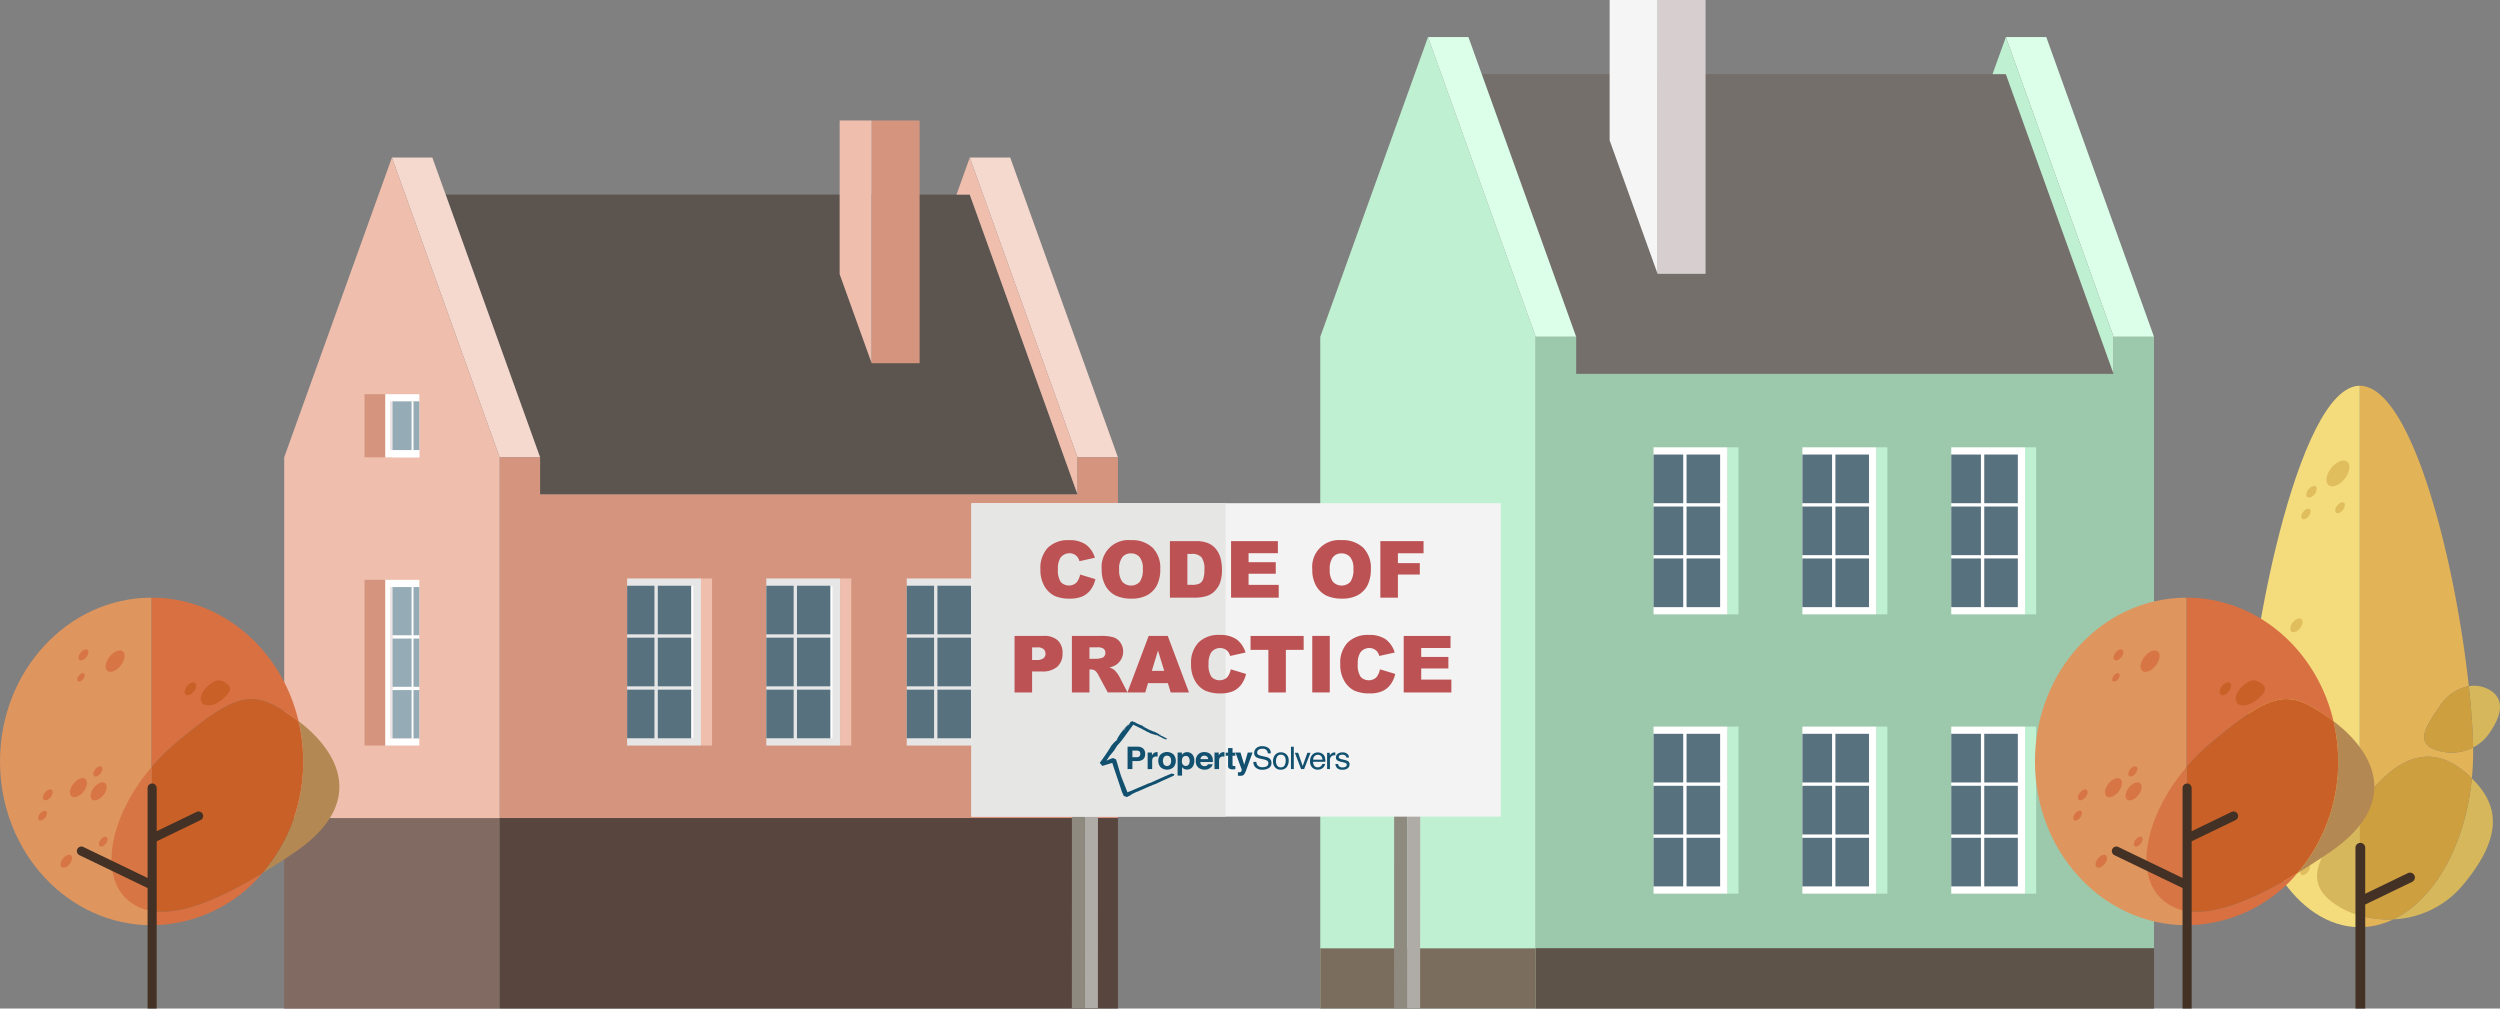 <svg id="Layer_2" data-name="Layer 2" xmlns="http://www.w3.org/2000/svg" width="550.87" height="222.236" viewBox="0 0 550.87 222.236">
  <rect x="0" y="0" width="550.87" height="222.236" fill="#808080" stroke="none"/>
  <defs>
    <style>
      .cls-1 {
        fill: #816a61;
      }

      .cls-1, .cls-10, .cls-11, .cls-12, .cls-13, .cls-14, .cls-15, .cls-16, .cls-17, .cls-18, .cls-19, .cls-2, .cls-20, .cls-21, .cls-22, .cls-23, .cls-25, .cls-26, .cls-27, .cls-28, .cls-29, .cls-3, .cls-4, .cls-5, .cls-6, .cls-7, .cls-8, .cls-9 {
        fill-rule: evenodd;
      }

      .cls-2 {
        fill: #5b544f;
      }

      .cls-3 {
        fill: #f5d8ce;
      }

      .cls-4 {
        fill: #efbead;
      }

      .cls-5 {
        fill: #d4947e;
      }

      .cls-6 {
        fill: #58453d;
      }

      .cls-7 {
        fill: #e6e6e6;
      }

      .cls-8 {
        fill: #fff;
      }

      .cls-9 {
        fill: #95acb6;
      }

      .cls-10 {
        fill: #58717f;
      }

      .cls-11 {
        fill: #c0f0d2;
      }

      .cls-12 {
        fill: #756f6b;
      }

      .cls-13 {
        fill: #dcffe9;
      }

      .cls-14 {
        fill: #9cc8ab;
      }

      .cls-15 {
        fill: #d7cfcf;
      }

      .cls-16 {
        fill: #f5f5f5;
      }

      .cls-17 {
        fill: #5d5348;
      }

      .cls-18 {
        fill: #7a6d5e;
      }

      .cls-19 {
        fill: #b48852;
      }

      .cls-20 {
        fill: #df955e;
      }

      .cls-21 {
        fill: #d97042;
      }

      .cls-22 {
        fill: #c86027;
      }

      .cls-23 {
        fill: #d77644;
      }

      .cls-24 {
        fill: #433126;
      }

      .cls-25 {
        fill: #e2b357;
      }

      .cls-26 {
        fill: #f4dc7c;
      }

      .cls-27 {
        fill: #d7b75b;
      }

      .cls-28 {
        fill: #e1be5d;
      }

      .cls-29 {
        fill: #ce9f3f;
      }

      .cls-30 {
        fill: #8f8a80;
      }

      .cls-31 {
        fill: #afaca8;
      }

      .cls-32 {
        fill: #f3f3f3;
      }

      .cls-33 {
        fill: #e6e6e5;
      }

      .cls-34 {
        fill: #11506f;
      }

      .cls-35 {
        fill: #bc5253;
      }
    </style>
  </defs>
  <title>code of practice</title>
  <g>
    <polygon class="cls-1" points="62.622 222.236 62.622 180.261 110.098 180.261 110.098 222.236 62.622 222.236 62.622 222.236"/>
    <polygon class="cls-2" points="119.005 108.936 237.428 108.936 213.69 42.887 98.204 42.887 119.005 100.767 119.005 108.936 119.005 108.936"/>
    <polygon class="cls-3" points="110.098 100.767 119.005 100.767 95.267 34.718 86.36 34.718 110.098 100.767 110.098 100.767"/>
    <polygon class="cls-3" points="237.428 100.767 246.336 100.767 222.598 34.718 213.69 34.718 237.428 100.767 237.428 100.767"/>
    <polygon class="cls-4" points="213.69 42.887 210.754 42.887 213.69 34.718 237.428 100.767 237.428 108.936 213.69 42.887 213.69 42.887"/>
    <polygon class="cls-5" points="110.098 180.261 110.098 100.767 119.005 100.767 119.005 108.936 237.428 108.936 237.428 100.767 246.336 100.767 246.336 180.261 110.098 180.261 110.098 180.261"/>
    <polygon class="cls-4" points="62.622 180.261 62.622 100.767 86.36 34.718 110.098 100.767 110.098 180.261 62.622 180.261 62.622 180.261"/>
    <polygon class="cls-6" points="110.098 222.236 110.098 180.261 246.336 180.261 246.336 222.236 110.098 222.236 110.098 222.236"/>
    <polygon class="cls-5" points="192.066 26.549 202.636 26.549 202.636 80.039 192.066 80.039 192.066 26.549 192.066 26.549"/>
    <polygon class="cls-4" points="185.015 26.549 192.066 26.549 192.066 80.039 185.015 60.421 185.015 26.549 185.015 26.549"/>
    <polygon class="cls-5" points="80.323 127.767 84.907 127.767 84.907 164.275 80.323 164.275 80.323 127.767 80.323 127.767"/>
    <polygon class="cls-7" points="86.003 129.354 86.493 129.354 86.493 162.688 86.003 162.688 86.003 129.354 86.003 129.354"/>
    <polygon class="cls-8" points="86.493 129.354 92.398 129.354 92.398 162.688 86.493 162.688 86.493 129.354 86.493 129.354"/>
    <polygon class="cls-8" points="92.398 127.767 92.398 129.354 86.003 129.354 86.003 162.688 92.398 162.688 92.398 164.275 84.907 164.275 84.907 127.767 92.398 127.767 92.398 127.767"/>
    <path class="cls-9" d="M92.398,129.354H91.11v10.626h1.288V129.354Zm-1.704,0H86.493v10.626h4.2V129.354Zm-4.2,11.353v10.628h4.2v-10.628Zm0,11.355v10.626h4.2V152.062Zm4.617,10.626h1.288V152.062H91.11v10.626Zm1.288-21.981H91.11v10.628h1.288v-10.628Z"/>
    <polygon class="cls-5" points="80.323 86.858 84.907 86.858 84.907 100.767 80.323 100.767 80.323 86.858 80.323 86.858"/>
    <polygon class="cls-7" points="86.003 88.445 86.493 88.445 86.493 99.18 86.003 99.18 86.003 88.445 86.003 88.445"/>
    <polygon class="cls-8" points="86.493 88.445 92.398 88.445 92.398 100.767 86.493 100.767 86.493 88.445 86.493 88.445"/>
    <polygon class="cls-8" points="92.398 86.858 92.398 88.445 86.003 88.445 86.003 99.18 92.398 99.18 92.398 100.767 84.907 100.767 84.907 86.858 92.398 86.858 92.398 86.858"/>
    <path class="cls-9" d="M92.398,88.445H91.11V99.171h1.288V88.445Zm-1.704,0H86.493V99.171h4.2V88.445Z"/>
    <polygon class="cls-4" points="156.907 127.465 154.455 127.465 154.455 164.275 156.907 164.275 156.907 127.465 156.907 127.465"/>
    <polygon class="cls-7" points="154.455 127.465 138.185 127.465 138.185 164.275 154.455 164.275 154.455 127.465 154.455 127.465"/>
    <path class="cls-10" d="M152.341,129.06h-7.4v10.717h7.4V129.06Zm-8.132,0h-6.023v10.717h6.023V129.06Zm-6.023,22.168h6.023V140.511h-6.023v10.717Zm0,11.451h6.023v-10.717h-6.023v10.717Zm6.755,0h7.4v-10.717h-7.4v10.717Zm7.4-11.451V140.511h-7.4v10.717Z"/>
    <polygon class="cls-8" points="152.341 129.06 152.754 129.06 152.754 162.68 152.341 162.68 152.341 129.06 152.341 129.06"/>
    <polygon class="cls-4" points="187.579 127.465 185.125 127.465 185.125 164.275 187.579 164.275 187.579 127.465 187.579 127.465"/>
    <polygon class="cls-7" points="185.125 127.465 168.855 127.465 168.855 164.275 185.125 164.275 185.125 127.465 185.125 127.465"/>
    <path class="cls-10" d="M183.011,129.06h-7.398v10.717H183.011V129.06Zm-8.132,0h-6.023v10.717H174.879V129.06Zm-6.023,22.168H174.879V140.511h-6.023v10.717Zm0,11.451H174.879v-10.717h-6.023v10.717Zm6.757,0H183.011v-10.717h-7.398v10.717Zm7.398-11.451V140.511h-7.398v10.717Z"/>
    <polygon class="cls-8" points="183.011 129.06 183.426 129.06 183.426 162.68 183.011 162.68 183.011 129.06 183.011 129.06"/>
    <polygon class="cls-4" points="218.522 127.465 216.07 127.465 216.07 164.275 218.522 164.275 218.522 127.465 218.522 127.465"/>
    <polygon class="cls-7" points="216.07 127.465 199.801 127.465 199.801 164.275 216.07 164.275 216.07 127.465 216.07 127.465"/>
    <path class="cls-10" d="M213.956,129.06h-7.4v10.717h7.4V129.06Zm-8.134,0h-6.022v10.717h6.022V129.06Zm-6.022,22.168h6.022V140.511h-6.022v10.717Zm0,11.451h6.022v-10.717h-6.022v10.717Zm6.755,0h7.4v-10.717h-7.4v10.717Zm7.4-11.451V140.511h-7.4v10.717Z"/>
  </g>
  <g>
    <polygon class="cls-11" points="290.92 222.236 290.92 74.218 314.658 8.171 338.394 74.218 338.394 222.236 290.92 222.236 290.92 222.236"/>
    <polygon class="cls-12" points="347.302 82.386 465.725 82.386 441.988 16.34 326.5 16.34 347.302 74.218 347.302 82.386 347.302 82.386"/>
    <polygon class="cls-13" points="338.394 74.218 347.302 74.218 323.564 8.171 314.658 8.171 338.394 74.218 338.394 74.218"/>
    <polygon class="cls-13" points="465.725 74.218 474.632 74.218 450.894 8.171 441.988 8.171 465.725 74.218 465.725 74.218"/>
    <polygon class="cls-11" points="441.988 16.34 439.05 16.34 441.988 8.171 465.725 74.218 465.725 82.386 441.988 16.34 441.988 16.34"/>
    <polygon class="cls-14" points="338.394 208.961 338.394 74.218 347.302 74.218 347.302 82.386 465.725 82.386 465.725 74.218 474.632 74.218 474.632 208.961 338.394 208.961 338.394 208.961"/>
    <polygon class="cls-15" points="365.25 0 375.82 0 375.82 60.339 365.25 60.339 365.25 0 365.25 0"/>
    <polygon class="cls-16" points="354.68 0 365.25 0 365.25 60.339 354.68 30.926 354.68 0 354.68 0"/>
    <polygon class="cls-11" points="415.875 98.563 413.421 98.563 413.421 135.374 415.875 135.374 415.875 98.563 415.875 98.563"/>
    <polygon class="cls-8" points="413.422 98.563 397.151 98.563 397.151 135.374 413.422 135.374 413.422 98.563 413.422 98.563"/>
    <path class="cls-10" d="M411.826,100.159h-7.4v10.718h7.4V100.159Zm-8.133,0h-6.542v10.718h6.542V100.159Zm-6.542,22.169h6.542V111.61h-6.542v10.717Zm0,11.453h6.542V123.061h-6.542v10.719Zm7.276,0h7.4V123.061h-7.4v10.719Zm7.4-11.453V111.61h-7.4v10.717Z"/>
    <polygon class="cls-11" points="383.076 98.563 380.623 98.563 380.623 135.374 383.076 135.374 383.076 98.563 383.076 98.563"/>
    <polygon class="cls-8" points="380.624 98.563 364.353 98.563 364.353 135.374 380.624 135.374 380.624 98.563 380.624 98.563"/>
    <path class="cls-10" d="M379.028,100.159h-7.4v10.718h7.4V100.159Zm-8.134,0h-6.542v10.718h6.542V100.159Zm-6.542,22.169h6.542V111.61h-6.542v10.717Zm0,11.453h6.542V123.061h-6.542v10.719Zm7.276,0h7.4V123.061h-7.4v10.719Zm7.4-11.453V111.61h-7.4v10.717Z"/>
    <polygon class="cls-11" points="448.673 98.563 446.219 98.563 446.219 135.374 448.673 135.374 448.673 98.563 448.673 98.563"/>
    <polygon class="cls-8" points="446.22 98.563 429.95 98.563 429.95 135.374 446.22 135.374 446.22 98.563 446.22 98.563"/>
    <path class="cls-10" d="M444.625,100.159h-7.4v10.718h7.4V100.159Zm-8.134,0h-6.542v10.718h6.542V100.159Zm-6.542,22.169h6.542V111.61h-6.542v10.717Zm0,11.453h6.542V123.061h-6.542v10.719Zm7.276,0h7.4V123.061h-7.4v10.719Zm7.4-11.453V111.61h-7.4v10.717Z"/>
    <polygon class="cls-11" points="415.875 160.102 413.421 160.102 413.421 196.913 415.875 196.913 415.875 160.102 415.875 160.102"/>
    <polygon class="cls-8" points="413.422 160.102 397.151 160.102 397.151 196.914 413.422 196.914 413.422 160.102 413.422 160.102"/>
    <path class="cls-10" d="M411.826,161.697h-7.4v10.717h7.4v-10.717Zm-8.133,0h-6.542v10.717h6.542v-10.717Zm-6.542,22.17h6.542V173.149h-6.542v10.719Zm0,11.451h6.542V184.601h-6.542v10.718Zm7.276,0h7.4V184.601h-7.4v10.718Zm7.4-11.451V173.149h-7.4v10.719Z"/>
    <polygon class="cls-11" points="383.076 160.102 380.623 160.102 380.623 196.913 383.076 196.913 383.076 160.102 383.076 160.102"/>
    <polygon class="cls-8" points="380.624 160.102 364.353 160.102 364.353 196.914 380.624 196.914 380.624 160.102 380.624 160.102"/>
    <path class="cls-10" d="M379.028,161.697h-7.4v10.717h7.4v-10.717Zm-8.134,0h-6.542v10.717h6.542v-10.717Zm-6.542,22.17h6.542V173.149h-6.542v10.719Zm0,11.451h6.542V184.601h-6.542v10.718Zm7.276,0h7.4V184.601h-7.4v10.718Zm7.4-11.451V173.149h-7.4v10.719Z"/>
    <polygon class="cls-11" points="448.673 160.102 446.219 160.102 446.219 196.913 448.673 196.913 448.673 160.102 448.673 160.102"/>
    <polygon class="cls-8" points="446.22 160.102 429.95 160.102 429.95 196.914 446.22 196.914 446.22 160.102 446.22 160.102"/>
    <path class="cls-10" d="M444.625,161.697h-7.4v10.717h7.4v-10.717Zm-8.134,0h-6.542v10.717h6.542v-10.717Zm-6.542,22.17h6.542V173.149h-6.542v10.719Zm0,11.451h6.542V184.601h-6.542v10.718Zm7.276,0h7.4V184.601h-7.4v10.718Zm7.4-11.451V173.149h-7.4v10.719Z"/>
    <polygon class="cls-17" points="338.394 208.961 474.632 208.961 474.632 222.236 338.394 222.236 338.394 208.961 338.394 208.961"/>
    <polygon class="cls-18" points="290.92 208.961 338.394 208.961 338.394 222.236 290.92 222.236 290.92 208.961 290.92 208.961"/>
  </g>
  <g>
    <path class="cls-19" d="M65.782,158.905c9.016,6.836,15.063,18.151-1.018,29.026-2.379,1.609-4.695,3.105-6.939,4.465a37.574,37.574,0,0,0,8.978-24.613,38.911,38.911,0,0,0-1.021-8.878Z"/>
    <path class="cls-20" d="M33.401,203.871C14.954,203.871,0,187.714,0,167.783s14.954-36.088,33.401-36.088v72.177Z"/>
    <path class="cls-21" d="M33.401,203.871A32.218,32.218,0,0,0,57.825,192.396c-9.827,5.961-18.254,9.338-24.425,8.33v3.145ZM65.782,158.905c-3.661-15.638-16.77-27.211-32.381-27.211v37.332a46.672,46.672,0,0,1,5.717-5.632c13.424-11.126,16.703-11.728,26.05-4.947.206.15.411.303.615.457Z"/>
    <path class="cls-22" d="M45.872,151.079c1.565-1.355,2.535-1.556,4.025-.485,1.491,1.07.732,2.117-.833,3.472-1.564,1.355-3.547,1.785-4.429.96-.881-.825-.327-2.592,1.238-3.947Z"/>
    <path class="cls-23" d="M13.77,189.311c.527-.745,1.331-1.138,1.795-.878.465.26.413,1.075-.113,1.82-.527.745-1.33,1.138-1.795.878-.464-.26-.413-1.075.113-1.82Z"/>
    <path class="cls-23" d="M20.561,173.715c.735-1.039,1.856-1.587,2.504-1.224.648.363.577,1.499-.158,2.539-.735,1.039-1.856,1.587-2.504,1.224-.648-.363-.577-1.499.158-2.539Z"/>
    <path class="cls-23" d="M20.901,169.602c.416-.589,1.051-.899,1.418-.694.366.205.327.849-.089,1.438-.417.589-1.052.899-1.418.694-.367-.206-.327-.85.089-1.438Z"/>
    <path class="cls-23" d="M16.052,172.861c.776-1.098,1.96-1.677,2.644-1.293.684.383.61,1.584-.166,2.681-.777,1.099-1.961,1.677-2.644,1.294-.684-.383-.61-1.584.166-2.682Z"/>
    <path class="cls-23" d="M9.823,174.747c.446-.629,1.124-.962,1.517-.742.392.22.349.908-.096,1.539-.445.63-1.125.962-1.517.742-.392-.219-.35-.908.096-1.539Z"/>
    <path class="cls-23" d="M8.737,179.356c.403-.57,1.018-.871,1.373-.672.354.199.316.823-.086,1.392-.403.57-1.018.871-1.373.671-.356-.198-.316-.822.086-1.392Z"/>
    <path class="cls-23" d="M22.108,185.091c.402-.57,1.017-.871,1.372-.671.355.198.317.822-.086,1.392-.403.57-1.018.871-1.373.672-.354-.199-.316-.823.087-1.392Z"/>
    <path class="cls-22" d="M39.118,163.395c13.424-11.126,16.703-11.728,26.05-4.947.207.15.411.303.615.457a38.911,38.911,0,0,1,1.021,8.878A37.574,37.574,0,0,1,57.825,192.396c-9.827,5.961-18.253,9.339-24.424,8.33V169.027a46.672,46.672,0,0,1,5.717-5.632Z"/>
    <path class="cls-22" d="M41.121,151.305c.527-.745,1.331-1.138,1.795-.878.465.26.413,1.075-.113,1.819-.527.745-1.33,1.138-1.795.878-.464-.26-.413-1.075.113-1.82Z"/>
    <path class="cls-23" d="M23.98,144.909c.87-1.23,2.195-1.878,2.962-1.45.766.43.683,1.775-.187,3.005-.869,1.229-2.195,1.878-2.961,1.449-.767-.429-.684-1.774.186-3.004Z"/>
    <path class="cls-23" d="M17.682,143.903c.449-.636,1.134-.97,1.529-.749.396.221.353.916-.096,1.551-.45.635-1.133.97-1.529.749s-.353-.916.096-1.55Z"/>
    <path class="cls-23" d="M17.293,148.952c.344-.486.867-.742,1.169-.573.303.17.27.701-.073,1.187s-.867.742-1.17.572c-.302-.169-.269-.701.074-1.186Z"/>
    <path class="cls-23" d="M33.401,200.726a10.301,10.301,0,0,1-5.609-2.741c-5.963-5.704-3.371-18.436,5.609-28.959v31.7Z"/>
    <path class="cls-24" d="M34.528,185.374l9.669-4.667a1.001,1.001,0,0,0-.871-1.803l-8.799,4.247v-9.474a1.004,1.004,0,1,0-2.007,0v19.783l-14.137-6.823a1.001,1.001,0,1,0-.87,1.803l15.007,7.243v26.553h2.007V185.374Z"/>
  </g>
  <g>
    <path class="cls-25" d="M519.963,204.299a17.037,17.037,0,0,0,7.406-1.723,23.08,23.08,0,0,1-7.406-.846v2.569Zm24.709-32.793q.277-2.838.281-5.799,0-.489-.008-1.009a10.352,10.352,0,0,1-9.161.151c-2.991-1.676-1.559-4.459,1.835-9.259a9.812,9.812,0,0,1,6.377-4.402c-2.986-27.808-12.615-66.187-24.032-66.187v92.32l2.134-2.582c9.229-11.188,16.609-8.976,22.354-3.448l.221.215Z"/>
    <path class="cls-26" d="M519.963,204.299c-13.8,0-24.989-17.278-24.989-38.592,0-21.313,11.188-80.706,24.989-80.706V204.299Z"/>
    <path class="cls-27" d="M519.963,201.73a17.119,17.119,0,0,1-7.108-3.824c-5.288-5.089-.831-10.959,7.108-20.584v24.409Z"/>
    <path class="cls-28" d="M511.419,158.896c.583-.824,1.471-1.259,1.985-.972.513.288.457,1.189-.126,2.014-.583.824-1.471,1.259-1.985.97-.513-.287-.457-1.188.126-2.013Z"/>
    <path class="cls-28" d="M505.112,137.29c.563-.797,1.422-1.218,1.919-.94.497.278.443,1.149-.12,1.947-.564.797-1.423,1.218-1.92.939-.496-.278-.442-1.15.121-1.946Z"/>
    <path class="cls-28" d="M512.683,168.885c.897-1.271,2.268-1.941,3.059-1.497.792.444.704,1.833-.193,3.102-.899,1.271-2.268,1.941-3.059,1.497-.792-.444-.705-1.833.193-3.102Z"/>
    <path class="cls-28" d="M511.116,174.529c.445-.63,1.124-.963,1.516-.743.392.221.35.909-.096,1.538-.445.63-1.124.963-1.516.742-.392-.22-.35-.907.096-1.537Z"/>
    <path class="cls-28" d="M504.643,173.446c.83-1.173,2.096-1.794,2.827-1.383.732.41.653,1.693-.178,2.867-.83,1.175-2.096,1.794-2.827,1.384-.732-.411-.653-1.695.178-2.868Z"/>
    <path class="cls-28" d="M504.017,169.159c.476-.673,1.202-1.029,1.622-.794.42.235.374.973-.102,1.646-.476.673-1.202,1.028-1.622.793-.42-.234-.374-.971.103-1.645Z"/>
    <path class="cls-28" d="M498.888,178.379c.431-.609,1.089-.931,1.468-.719.38.213.338.88-.093,1.489-.431.61-1.089.931-1.468.718-.38-.212-.338-.879.093-1.488Z"/>
    <path class="cls-28" d="M513.479,103.377c1.051-1.486,2.653-2.27,3.578-1.751.926.519.825,2.143-.225,3.629-1.051,1.485-2.653,2.27-3.578,1.751-.926-.519-.825-2.144.225-3.629Z"/>
    <path class="cls-28" d="M508.583,107.937c.477-.673,1.203-1.029,1.623-.794.42.235.373.973-.103,1.646-.476.673-1.202,1.028-1.622.794-.419-.235-.374-.973.102-1.646Z"/>
    <path class="cls-28" d="M507.423,112.865c.431-.609,1.088-.931,1.467-.718.381.213.339.879-.092,1.488-.432.609-1.089.932-1.468.719-.38-.213-.338-.88.093-1.489Z"/>
    <path class="cls-28" d="M507.216,191.229c.445-.63,1.124-.962,1.516-.742.393.22.35.907-.095,1.538-.445.629-1.124.962-1.517.742-.392-.22-.349-.909.096-1.538Z"/>
    <path class="cls-28" d="M514.915,111.479c.445-.629,1.124-.962,1.516-.742.393.22.35.909-.095,1.538-.445.629-1.124.962-1.517.742-.392-.22-.349-.908.096-1.538Z"/>
    <path class="cls-27" d="M544.672,171.506c5.573,5.489,7.343,12.21-1.766,23.254a21.108,21.108,0,0,1-15.537,7.815c9.027-4.32,15.865-16.328,17.303-31.069Z"/>
    <path class="cls-27" d="M543.995,151.188a6.99,6.99,0,0,1,4.503.785c2.991,1.676,3.344,4.884-.05,9.684a9.619,9.619,0,0,1-3.504,3.041c-.054-3.569-.382-8.218-.949-13.51Z"/>
    <path class="cls-29" d="M537.619,155.589a9.812,9.812,0,0,1,6.377-4.402c.567,5.292.895,9.941.949,13.51a10.352,10.352,0,0,1-9.161.151c-2.991-1.676-1.559-4.459,1.835-9.259Z"/>
    <path class="cls-29" d="M522.097,174.739c9.229-11.188,16.609-8.976,22.354-3.448l.221.215c-1.438,14.741-8.277,26.749-17.303,31.069a23.08,23.08,0,0,1-7.406-.846V177.321l2.134-2.582Z"/>
    <path class="cls-24" d="M521.169,199.308l10.34-4.991a1.07,1.07,0,0,0-.931-1.928l-9.409,4.541V186.8a1.073,1.073,0,1,0-2.146,0v35.436h2.146V199.308Z"/>
  </g>
  <g>
    <polygon class="cls-30" points="236.201 155.056 236.2 157.802 236.18 222.139 239.046 222.14 239.067 155.057 236.201 155.056"/>
    <polygon class="cls-31" points="239.071 155.057 239.071 157.803 239.05 222.14 241.92 222.141 241.942 155.058 239.071 155.057"/>
    <polygon class="cls-30" points="307.201 155.065 307.2 157.811 307.18 222.149 310.046 222.149 310.067 155.066 307.201 155.065"/>
    <polygon class="cls-31" points="310.071 155.066 310.071 157.812 310.05 222.149 312.92 222.15 312.942 155.067 310.071 155.066"/>
    <rect class="cls-32" x="214.049" y="110.877" width="116.645" height="69.067"/>
    <rect class="cls-33" x="214.049" y="110.867" width="56.011" height="69.067"/>
    <path class="cls-34" d="M245.224,167.006l.004.002-.001-.001-.003-.001m.013.006.006.003-.001-0-.013-.006-.001-0.0.009.004m4.174-7.475-.001 0-.012.003-.003.001.019-.004-.003 0m7.581,3.375.02.007.021.007.02.008.02.007.013.007.012.007.011.008.01.008-.018-.005-.023-.01-.024-.012-.023-.011.007.004.004.003.001.002-.001.001a.122.122,0,0,1-.033-.003c-.018-.003-.042-.008-.07-.014-.028-.006-.06-.014-.094-.022l-.106-.026c-.016-.011-.037-.023-.06-.036l-.068-.037c-.021-.012-.04-.023-.053-.032-.013-.009-.019-.016-.016-.019l-.006-.001-.006-.001-.005-.001-.004-.001-.05-.032.03.008.037.012.042.015.044.017-.011-.002-.011-.002-.011-.002-.01-.002a.332.332,0,0,0,.05.03c.021.011.046.023.072.035s.053.024.079.035l.07.03-.001-.011-.008-.01-.008-.009-.001-.006.022.005.024.007.026.008.027.009.01.004.01.004.01.004.01.004Zm-.02-.089-.003.003-.006.001-.009 0-.011-.001-.014-.001-.003-.008-0-.006.002-.005.005-.003.003-.001.003-0.0.003-0.0.003 0.0.017.009.009.007.003.005m-7.078-3.398-.001.002-.005.006-.009.011-.009.002-.015.004-.016.003-.01.002.015-.02.012-.003.012-.003.012-.003.013-.003m-.034.024.006-.001.013-.003-0.0.001-.015.003-.003.001m-.422.098-.016.003-.006.002-.007.002-.018.004-.001-0-.001-.001-.001-0-.001-0-.015-.006-.003-.002-.001-.001h0l.002-0.0.03-.007.005-.001.007-.002.004-.001Zm-.061-.029-.003.001-.001 0.0.001-0.0.004-.001m-.007.002-0.0 0h0l0-0m-6.23,9.032-.012.012-.001 0.0.004.004.002.003.001.002 0.0.001-.001-.001-.002-.003-.004-.004-.005-.006.001-.002.005-.005.005-.008.002.002.001.002.001.002.002.002m-.51-.597-.001 0-0-0-0-0-0-0-0-.001h.001l0.0 0.0 0.0 0.0 0.0 0.0 0.0 0m2.311-.317.001 0.0.002.001.003.001.005.002 0.0 0-.005-.002-.003-.001-.002-.001-.001-0m.662.302h0l.062.029.044.02.023.011-.029-.013-.044-.02-.056-.026m.131.06.012.006-.01-.005-.001-.001m2.791,6.945.047.018.031.012.018.007.007.002-.005-.002-.012-.005-.016-.006-.019-.007-.019-.007-.017-.006-.012-.004-.004-.002m8.67-12.173a.02.02,0,0,0,.006-.025.101.101,0,0,0-.036-.036.689.689,0,0,0-.092-.052l.031.025.018.017.007.011-.003.005a.094.094,0,0,1-.042-.008c-.021-.007-.048-.017-.078-.029-.03-.012-.064-.026-.1-.041l-.106-.045a.116.116,0,0,0-.022-.025.548.548,0,0,0-.046-.037c-.019-.014-.042-.03-.069-.046-.027-.017-.057-.035-.091-.054l-.039-.015-.026-.009-.016-.003-.009 0-.002.001-.002.001-.001.001-.001.002-.001.002-.001.002-.002.001-.002.001-.001 0h-.001l-.001 0h-.001c-.016-.01-.036-.022-.057-.035-.02-.012-.042-.025-.06-.037a.307.307,0,0,1-.043-.033c-.009-.009-.012-.017-.006-.021a.243.243,0,0,1-.069-.021.45.45,0,0,1-.059-.034c-.019-.013-.039-.026-.061-.04a.463.463,0,0,0-.077-.036l-.021-.006-.014-.004-.009-.002-.005 0-.001.001 0.0.001.001.002.001.002.001.002.001.002-0.0.001-.001.001-.003 0-.006-0-.008-.001-.011-.003-.123-.059c-.044-.021-.088-.043-.132-.064l-.127-.062c-.04-.02-.076-.038-.107-.053-.009-.009-.021-.022-.035-.035-.014-.014-.028-.028-.04-.042a.12.12,0,0,1-.025-.037.015.015,0,0,1,.012-.022l.006-.001.008-.001.01 0.0.011.001c.023.011.041.021.054.028a.148.148,0,0,1,.026.018c.005.005.006.008.006.01l-.008.005-.003.001-.004.001-.004.001-.004 0-.004 0-.004.001-.004.001-.003.001-.005.004c0.0.002.003.005.009.009a.242.242,0,0,0,.03.016c.014.007.033.015.057.025l-.01-.012-.005-.009-.001-.006.003-.003a.042.042,0,0,1,.019.002.335.335,0,0,1,.032.011l.041.017.046.019.047.019c.015.006.03.011.044.016a.289.289,0,0,0,.036.01.062.062,0,0,0,.025 0h0l0-0h0a.528.528,0,0,0-.067-.046c-.027-.016-.057-.032-.089-.048s-.067-.032-.102-.047c-.035-.015-.07-.03-.104-.044l.024.019c-.03-.012-.067-.027-.108-.043-.041-.017-.086-.036-.131-.057-.045-.021-.09-.042-.131-.064a.934.934,0,0,1-.108-.066h.001l.002-0.0.001-0.0.001-0.0.005-.002.003-.003.002-.003.001-.003.001-.003.001-.003.002-.002.003-.002.006-0.0.01.002.015.005.021.008-.162-.078-.008-.001-.007-.001-.006-0-.004 0-.002.002.003.004.009.006.015.009a.542.542,0,0,1-.06-.02c-.02-.008-.039-.016-.056-.025-.018-.009-.035-.019-.051-.029-.016-.01-.032-.02-.045-.029a.717.717,0,0,0-.144-.061c-.085-.031-.196-.07-.307-.109-.112-.039-.222-.077-.305-.106a1.03,1.03,0,0,1-.131-.049h0l-.04-.019-.033-.018-.029-.017-.026-.016c.071.029.162.065.259.102.097.038.199.077.293.112.093.035.178.067.239.09.061.023.1.037.101.036l-.001-0-.003-.001-.005-.002-.007-.003a2.186,2.186,0,0,0-.258-.112c-.137-.054-.312-.12-.486-.187-.176-.067-.351-.135-.487-.191a1.263,1.263,0,0,1-.249-.118l-.059-.025c-.02-.008-.039-.016-.057-.023-.017-.006-.033-.012-.046-.015a.067.067,0,0,0-.027-.003l-.003.001-.001.002v.003l.001.003c-.016-.008-.028-.015-.037-.021l-.017-.013-.003-.008.007-.004.003-.001.003-.001.004-0.0.004-0.0.004-.001.003-0.0.003-.001.003-.001.008-.003.001-.007-.008-.01-.021-.016-.001.001-0.0.002-.001.002-.002.001h-.003l-.005-.001-.008-.003-.011-.005-.099-.075a2.066,2.066,0,0,1-.207-.08c-.073-.032-.15-.068-.226-.104-.077-.036-.155-.072-.231-.104a1.933,1.933,0,0,0-.22-.08c.021.003.044.006.068.009.024.003.05.006.079.01s.061.01.096.019.075.019.119.034l.025.024a.329.329,0,0,1,.032.009l.049.016c.017.006.035.011.05.014a.086.086,0,0,0,.033.003l.002-.001.001-.001.001-.001.001-.001c-.038-.022-.076-.042-.113-.06-.037-.019-.074-.036-.112-.052-.038-.016-.076-.032-.117-.047s-.082-.029-.126-.044l-.023-.015-.023-.015-.022-.015-.019-.013 0.0.009-.022-.017-.013-.011-.004-.006.002-.003.003-0h.003l.004 0.0.005 0.0.013 0a.398.398,0,0,0-.139-.087c-.069-.032-.157-.065-.252-.101-.095-.036-.196-.074-.292-.113a2.156,2.156,0,0,1-.259-.124.429.429,0,0,0-.043-.014.027.027,0,0,0-.013-.001.046.046,0,0,1-.017-.002c-.01-.002-.027-.007-.056-.017-.076-.042-.145-.081-.213-.118-.067-.037-.132-.073-.198-.108-.066-.036-.132-.071-.202-.109-.07-.037-.145-.076-.226-.118l-.031-.006-.025-.004-.019-.001a.056.056,0,0,0-.013.001c-.005.001-.007.003-.007.007a.034.034,0,0,0,.01.015.33.33,0,0,0,.027.024c.012.01.027.021.045.034l-.249-.124.016.002.013.001.01-0.0.008-.001.009-.004.001-.007-.004-.009-.01-.011-.01-.01-.013-.01-.016-.011-.017-.012-.038-.025-.02-.014-.002-.001-.001-.001-.001 0-0-.001.028-.006-.013.003-.109.024-.117.026-.071.016-.001.001-.004.004-.008.008-.037.036-.035.032a.346.346,0,0,1-.029.024.065.065,0,0,1-.022.011.01.01,0,0,1-.01-.001l-.004-.011a.075.075,0,0,1,.003-.022.3.3,0,0,1,.01-.034.483.483,0,0,0-.051.05c-.019.021-.039.044-.059.071-.021.026-.042.055-.062.086s-.041.062-.06.093a.09.09,0,0,1,.004.023.106.106,0,0,1-.006.037.289.289,0,0,1-.027.06.901.901,0,0,1-.061.092c-.044.048-.073.081-.096.106l-.053.059-.048.052-.082.087-.003.001-.003.001-.003.001-.002.001c-.009.002-.013-0-.016-.005a.037.037,0,0,1-.002-.018.143.143,0,0,0,.001-.021c-.001-.006-.003-.011-.008-.012a1.049,1.049,0,0,1-.108.156.635.635,0,0,1-.087.082,1.152,1.152,0,0,0-.09.076,1.002,1.002,0,0,0-.116.138c-.027.041-.062.091-.099.145-.037.053-.075.109-.109.161-.034.052-.063.1-.082.137-.019.037-.027.064-.019.073-.024.031-.044.058-.063.08s-.034.04-.048.054a.286.286,0,0,1-.035.031.073.073,0,0,1-.025.013.024.024,0,0,1-.013 0l-.009-.006-.007-.01-.005-.013-.134.172q.157-.214.319-.43.162-.215.327-.43.164-.215.331-.429.165-.213.331-.425c-.263.289-.538.594-.809.909-.273.317-.542.643-.794.971a11.942,11.942,0,0,0-.687.988,5.831,5.831,0,0,0-.484.953l-.005 0-.006.001-.006.001-.006.002a.998.998,0,0,0-.308.226c-.129.121-.276.276-.414.432-.138.156-.268.311-.361.431a.893.893,0,0,0-.147.217q-.065.11-.131.22-.066.11-.135.22t-.137.22q-.07.111-.14.221-.112.175-.228.351-.116.176-.236.354-.12.177-.243.356-.123.179-.25.359l-.521.728-.242.33.016.019.021.024.026.03.031.036.002-.001.004-0.0.009-.002.004-.001 0.0 0.0 0.0 0.0 0.0.001 0.0 0-.016.005-.002.002-.03-.035-.026-.031-.023-.026-.018-.021-.028.038-.137.186-.018.023.025.029.016.019.009.011.003.003-.005-.005-.012-.014-.017-.02-.02-.023-.02-.023-.017-.02-.012-.014-.005-.005.027.032.099.115c.047.055.111.129.195.226.083.097.186.216.313.364l.002-.001.003-.001.007-.002.015-.005.057-.018.116-.036.026-.008.026-.008.026-.008.026-.008.007.009.006.006.003.004.001.001-.001-.001-.003-.004-.005-.006-.008-.009q.217-.069.435-.137.217-.068.434-.135.216-.066.432-.132.215-.066.431-.131l.148-.045.207.638c.102.314.251.759.422,1.267.17.506.362,1.073.552,1.638.189.561.376,1.118.54,1.611.162.489.302.915.396,1.216l.167.521c-.022-.073-.038-.128-.052-.173l-.036-.119c-.011-.036-.022-.073-.036-.119l-.052-.174.056.131.056.129.055.127.054.126.107.248.053.122.026.061.006.015.004.008.001.004-.005-.002-.003-.001-.002-.001-.001-0.0.037.014.097.035.137.05c.05.018.104.038.157.057l.156.056.136.049.096.035.036.013-.008-.003-.027-.01-.047-.017-.069-.025.002-.001.002-.001.033-.016q.131-.064.259-.127t.254-.124q.126-.061.249-.121t.246-.118c-.031.007-.056.012-.08.016-.024.005-.048.009-.077.015-.029.006-.063.014-.108.026-.045.012-.101.028-.173.051l.344-.132a2.992,2.992,0,0,1,.28-.161c.111-.058.235-.118.36-.178.124-.059.25-.118.364-.172.113-.054.216-.103.294-.144-.014.016-.009.021.01.018a.566.566,0,0,0,.095-.027c.042-.015.093-.034.148-.056.054-.021.112-.045.168-.067l-.095.017.13-.054c.044-.018.087-.036.132-.055l.132-.056q.066-.029.133-.057.116-.05.233-.101.116-.051.232-.102c.077-.034.154-.068.231-.102q.115-.051.228-.1c.078-.035.156-.069.233-.103q.115-.051.227-.1.111-.049.219-.096c.072-.031.142-.061.21-.091l.037-.016.037-.016.037-.016.036-.015.002-.001.002-.001.002-.001.002-.001c.023-.01.046-.019.066-.026s.04-.014.058-.019c.018-.006.034-.01.049-.013l.04-.008.658-.31c-.009.015.017.011.057 0.0.04-.011.096-.03.146-.048.051-.018.097-.035.12-.041.023-.006.022-.002-.022.023.115-.061.231-.118.347-.173.116-.054.232-.107.346-.159.114-.052.228-.104.338-.157.111-.053.219-.108.324-.167q.3-.131.601-.263.299-.131.598-.264.297-.132.593-.265.294-.132.587-.264l.29-.132.036-.016.018-.008.009-.004.003-.001.001-.001.012-.026.02-.043.026-.055.028-.061.032-.07.028-.061.004-.008h-0l-.007.016-.001-.005-.005-.015a2.979,2.979,0,0,0-.553-.12c.003.011-.111-.021-.108-.01l-.248.103-.764.323c-.275.119-.558.243-.843.369-.288.127-.578.255-.865.383-.289.129-.576.258-.853.383-.28.126-.55.25-.806.367l-.026.012-.026.012-.026.011-.025.011c-.049.021-.097.039-.143.055-.046.016-.092.031-.137.044-.045.014-.09.026-.135.04-.045.013-.091.027-.139.042-.242.107-.502.22-.776.337-.275.118-.564.24-.858.365-.297.126-.6.254-.903.384-.305.131-.609.263-.906.395l.017-.007.016-.006.014-.006.012-.005-.036.016-.036.015-.035.015-.035.015c-.066.027-.13.054-.193.08q-.095.038-.187.074c-.062.024-.123.048-.184.071-.061.023-.122.047-.182.07l-.388.15c-.062-.18-.174-.476-.309-.822-.136-.348-.296-.747-.449-1.132-.154-.387-.302-.76-.415-1.048-.112-.29-.188-.496-.196-.547l-.078-.196q-.08-.249-.158-.502-.078-.253-.153-.508c-.05-.17-.1-.34-.149-.51q-.074-.255-.147-.508-.036-.126-.073-.252-.037-.126-.073-.25-.037-.124-.074-.247-.037-.123-.075-.244l-.151-.475-.003-.007c-.075-.035-.143-.067-.204-.095-.061-.028-.115-.054-.163-.076l-.126-.058-.092-.043-.005-.002-.011-.005-.017-.008-.025-.012-.001 0-.028-.013-.013-.006.018.009.022.01-.002.001-.005.001-.015.004-.031.01-.063.018-.124.038-.245.077c-.068.03-.137.06-.208.09l-.212.092c-.07.03-.139.06-.204.09s-.128.058-.185.086l-.035.007-.033.007-.03.008-.027.008-.011.003-.01.003-.01.003-.01.004.072-.098.071-.097.069-.096.067-.094.396-.602c.027-.043.054-.08.079-.113a1.072,1.072,0,0,1,.072-.086.834.834,0,0,1,.068-.065c.022-.019.045-.036.067-.052.073-.108.123-.18.164-.234.04-.054.07-.09.102-.126.032-.036.064-.072.11-.125s.104-.125.187-.232a1.025,1.025,0,0,0,.167-.212c.076-.112.166-.255.255-.399.09-.144.178-.288.251-.404a2.538,2.538,0,0,1,.155-.23l-.045.074c.093-.123.182-.232.27-.333.087-.102.173-.196.258-.291.085-.094.17-.188.255-.287.085-.1.171-.205.259-.324q.186-.243.373-.492.186-.248.371-.499.185-.25.367-.501.182-.25.362-.498l.179-.247q.089-.123.177-.244t.175-.241l.173-.238.338-.462.038-.052.116.056.607.3q.15.074.3.148.149.074.298.146.148.072.297.143.148.07.295.138c.034.019.07.039.106.06s.071.042.104.062c.033.02.063.039.089.055.026.017.047.031.062.042.061.032.101.051.129.062a.306.306,0,0,0,.061.019.388.388,0,0,1,.049.011.698.698,0,0,1,.094.04l.01.05a1.153,1.153,0,0,1,.178.072c.051.026.096.053.141.081s.088.055.137.082a1.162,1.162,0,0,0,.164.075l0-0.0.001-0.0.001-0.0.001-0a.067.067,0,0,1,.028.003c.013.003.028.008.046.015s.037.015.057.023l.061.028c-.003.011.013.024.037.037.024.014.057.027.089.041.032.014.064.027.086.039.022.012.034.023.028.031l.003-.003.037.017.035.016.036.018c.013.007.027.014.042.023.026.007.104.031.21.063.105.032.236.072.366.112.13.04.26.079.363.11.103.031.18.054.205.06l.042.027c.02.009.038.016.054.022.017.006.031.01.044.014a.265.265,0,0,0,.033.007.052.052,0,0,0,.019-0l.005-.004-.002-.007-.01-.009-.018-.012.16.075-.019-.006.159.075.017.012.012.014.003.013c-.001.004-.004.007-.01.008l-.004.001-.004.001-.005 0-.006-0c.024.007.048.014.073.022.024.008.049.017.074.026s.049.019.072.03c.023.011.046.022.068.034-.06-.034-.124-.071-.19-.11s-.134-.078-.202-.119c-.069-.041-.137-.082-.205-.124-.068-.042-.134-.083-.197-.123a.892.892,0,0,1,.098.038c.036.016.074.035.112.054s.077.039.113.056c.036.018.07.034.1.046.033.023.075.049.123.078.048.029.102.06.158.092.056.032.115.065.174.097l.169.093a.124.124,0,0,0,.038.008c.013.001.027.001.043.003a.222.222,0,0,1,.053.013.311.311,0,0,1,.067.036.125.125,0,0,0,.039.032.377.377,0,0,0,.05.023c.018.007.037.015.057.024a.344.344,0,0,1,.06.037c-.027-.008-.054-.017-.08-.026-.026-.01-.052-.021-.078-.033-.026-.012-.052-.024-.077-.036l-.078-.038c.001.011.018.026.042.042a1.01,1.01,0,0,0,.094.052c.036.018.074.036.108.052.034.016.064.031.084.043a.307.307,0,0,1,.058.02c.027.011.059.026.095.042.035.016.073.033.111.05s.074.031.106.043l-.002 0-.002 0-.002 0-.002 0c-.007.002-.01.005-.008.009a.043.043,0,0,0,.015.015.347.347,0,0,0,.032.019l.041.022.012.003.012.003.013.003.013.003-.012-.003-.012-.003-.012-.003-.011-.003.024.013.023.013.021.013.019.013c.015.007.028.014.041.019.013.005.024.009.034.013l.026.007a.036.036,0,0,0,.015 0l.003-.002 0-.003-.003-.004-.005-.006.003-.005-.003-.007-.009-.009-.013-.01.017.005.017.005.017.005.017.005.122.033c.039.011.075.021.106.029.031.008.058.015.077.02a.152.152,0,0,0,.034.006l0-0-.001-.001-.002-.001-.003-.002-.015-.01-.007-.007-0-.005.004-.003.005.001.004.001h.004l.003-0.0.001-.001.001-.001.001-.001v-.002l.002-0.0.002-0.0.001-0.0.002-.001.006-.003 0-.005-.007-.007-.016-.01-.037-.006a.527.527,0,0,1-.072-.041.075.075,0,0,1-.028-.029.017.017,0,0,1,.006-.02.091.091,0,0,1,.031-.014l.014-.004.015-.004.016-.003.017-.003.017-.003.016-.003.016-.004.014-.004a.097.097,0,0,0,.035-.017m-3.306,6.698v-1.745a1.414,1.414,0,0,1,.115-.65.832.832,0,0,1,.803-.375c.03,0,.07.001.118.003.049.002.104.007.167.014v-.978c-.044-.002-.073-.004-.085-.005-.013-.001-.028-.002-.047-.002a1.116,1.116,0,0,0-.723.225,2.028,2.028,0,0,0-.4.499v-.637h-.946v3.652Zm-4.356-2.627v-1.454h.965a.885.885,0,0,1,.57.164.667.667,0,0,1,.203.55.71.71,0,0,1-.203.563.839.839,0,0,1-.57.178Zm0,2.627v-1.776h1.067a2.007,2.007,0,0,0,1.286-.362,1.501,1.501,0,0,0,.45-1.236,1.463,1.463,0,0,0-.452-1.183,1.821,1.821,0,0,0-1.214-.382h-2.201v4.938Zm8.527-1.821a1.346,1.346,0,0,1-.233.846.899.899,0,0,1-1.337,0,1.64,1.64,0,0,1,0-1.691.903.903,0,0,1,1.337,0,1.338,1.338,0,0,1,.233.845m.56,1.374a2.201,2.201,0,0,0,0-2.743,2.123,2.123,0,0,0-2.914,0,2.201,2.201,0,0,0,0,2.743,2.146,2.146,0,0,0,2.914,0m3.533-1.379a1.387,1.387,0,0,1-.22.821.734.734,0,0,1-.638.308.835.835,0,0,1-.499-.151,1.035,1.035,0,0,1-.355-.895,1.785,1.785,0,0,1,.106-.663.745.745,0,0,1,.748-.493.713.713,0,0,1,.655.325,1.385,1.385,0,0,1,.202.747m.569,1.424a2.136,2.136,0,0,0,.453-1.471,1.902,1.902,0,0,0-.464-1.387,1.527,1.527,0,0,0-1.132-.472,1.298,1.298,0,0,0-.791.244,1.558,1.558,0,0,0-.343.375v-.539h-.949v5.089h.981v-1.903a1.424,1.424,0,0,0,.322.352,1.257,1.257,0,0,0,.756.218,1.495,1.495,0,0,0,1.167-.506m1.804-1.786a.976.976,0,0,1,.264-.565.803.803,0,0,1,.591-.209.889.889,0,0,1,.588.197.785.785,0,0,1,.264.577Zm-.024.63h2.761a4.479,4.479,0,0,0-.033-.725,1.757,1.757,0,0,0-.302-.755,1.528,1.528,0,0,0-.655-.54,2.228,2.228,0,0,0-.892-.171,1.864,1.864,0,0,0-1.355.506,1.934,1.934,0,0,0-.522,1.455,1.738,1.738,0,0,0,.578,1.462,2.116,2.116,0,0,0,1.335.449,1.879,1.879,0,0,0,1.426-.533,1.178,1.178,0,0,0,.368-.66h-1.012a.81.81,0,0,1-.204.251.86.86,0,0,1-.55.168,1.036,1.036,0,0,1-.547-.137.867.867,0,0,1-.396-.771m5.143-1.21c.049.002.104.007.167.014v-.978c-.044-.002-.072-.004-.085-.005-.013-.001-.029-.002-.047-.002a1.115,1.115,0,0,0-.723.225,2.029,2.029,0,0,0-.4.499v-.637H267.613v3.652h.998v-1.745a1.414,1.414,0,0,1,.115-.65.832.832,0,0,1,.803-.375c.03,0,.07.001.118.003m2.085,2.818.469-.017v-.714q-.049.003-.099.005c-.034.001-.066.002-.096.002a.674.674,0,0,1-.362-.055.423.423,0,0,1-.059-.28v-1.93h.616v-.68H271.586v-1.019h-.981v1.019h-.529v.68h.529v2.248a.682.682,0,0,0,.167.506,1.294,1.294,0,0,0,.96.234m2.968-.111,1.3-3.592h-1.054l-.782,2.694-.828-2.694H272.233l1.393,3.813a.562.562,0,0,1-.064.221.416.416,0,0,1-.384.315,1.628,1.628,0,0,1-.278.01l-.125-.007v.764q.16.01.24.012c.053.001.124.002.212.002a1.161,1.161,0,0,0,.877-.25,4.97,4.97,0,0,0,.596-1.288m2.314-3.585a.778.778,0,0,1,.257-.576,1.189,1.189,0,0,1,.844-.248,1.037,1.037,0,0,1,1.244.992h.65a1.343,1.343,0,0,0-.547-1.194,2.296,2.296,0,0,0-1.328-.374,1.871,1.871,0,0,0-1.313.425,1.411,1.411,0,0,0-.464,1.089,1.028,1.028,0,0,0,.471.921,3.041,3.041,0,0,0,.93.325l.67.151a2.559,2.559,0,0,1,.802.292.641.641,0,0,1,.253.573.759.759,0,0,1-.596.744,2.065,2.065,0,0,1-.683.107,1.309,1.309,0,0,1-1.169-.489,1.345,1.345,0,0,1-.198-.68h-.65a1.571,1.571,0,0,0,.515,1.263,2.107,2.107,0,0,0,1.455.469,2.72,2.72,0,0,0,1.399-.352,1.246,1.246,0,0,0,.602-1.169,1.164,1.164,0,0,0-.472-1.002,2.133,2.133,0,0,0-.775-.312l-.694-.157a4.469,4.469,0,0,1-.9-.268.562.562,0,0,1-.303-.529m6.291,1.791a2.21,2.21,0,0,1-.229,1.009.858.858,0,0,1-.844.453.917.917,0,0,1-.818-.382,1.665,1.665,0,0,1-.258-.954,1.913,1.913,0,0,1,.258-1.017.895.895,0,0,1,.825-.422.933.933,0,0,1,.901.495,1.755,1.755,0,0,1,.165.817m.219,1.416a2.281,2.281,0,0,0,.435-1.433,1.772,1.772,0,0,0-.494-1.359,1.703,1.703,0,0,0-1.208-.462,1.611,1.611,0,0,0-1.271.536,2.095,2.095,0,0,0-.473,1.439,1.937,1.937,0,0,0,.449,1.344,1.547,1.547,0,0,0,1.212.5,1.595,1.595,0,0,0,1.35-.566m.936.438h.626v-4.922h-.626Zm2.902,0,1.402-3.588H288.078l-1.036,2.922-.995-2.922h-.727l1.374,3.588Zm1.985-2.081a1.115,1.115,0,0,1,.307-.762.958.958,0,0,1,.717-.3.908.908,0,0,1,.852.436,1.53,1.53,0,0,1,.176.627Zm-.014.479H292.041a4.022,4.022,0,0,0-.055-.791,1.571,1.571,0,0,0-.249-.633,1.4,1.4,0,0,0-.563-.464,1.734,1.734,0,0,0-.764-.179,1.619,1.619,0,0,0-1.265.54,2.022,2.022,0,0,0-.484,1.404,1.861,1.861,0,0,0,.48,1.365,1.582,1.582,0,0,0,1.171.487,2.195,2.195,0,0,0,.507-.054,1.461,1.461,0,0,0,.7-.362,1.586,1.586,0,0,0,.306-.397,1.22,1.22,0,0,0,.162-.441h-.616a1.053,1.053,0,0,1-.23.421,1.007,1.007,0,0,1-.776.313.899.899,0,0,1-.769-.331,1.509,1.509,0,0,1-.266-.879m4.801-1.427a.959.959,0,0,1,.103.013v-.637q-.101-.01-.143-.014c-.028-.002-.047-.003-.059-.003a.947.947,0,0,0-.657.26,1.38,1.38,0,0,0-.358.441v-.62h-.595v3.588h.626V167.407a1.001,1.001,0,0,1,.254-.675.909.909,0,0,1,.727-.293c.037,0,.071.001.103.003m.871.34a.401.401,0,0,1,.187-.344.962.962,0,0,1,.55-.13,1.017,1.017,0,0,1,.765.237.669.669,0,0,1,.153.37h.591a1,1,0,0,0-.229-.65,1.476,1.476,0,0,0-1.23-.476,1.592,1.592,0,0,0-1.038.315,1.012,1.012,0,0,0-.386.824.755.755,0,0,0,.41.677,2.55,2.55,0,0,0,.714.254l.505.121a2.656,2.656,0,0,1,.544.171.382.382,0,0,1,.216.352.48.48,0,0,1-.27.451,1.293,1.293,0,0,1-.625.146,1.036,1.036,0,0,1-.838-.292.844.844,0,0,1-.16-.462h-.601a1.339,1.339,0,0,0,.375.9,1.611,1.611,0,0,0,1.192.363,1.68,1.68,0,0,0,1.164-.348,1.084,1.084,0,0,0,.382-.828.798.798,0,0,0-.365-.727,3.375,3.375,0,0,0-.921-.305l-.422-.097a1.531,1.531,0,0,1-.418-.147.421.421,0,0,1-.246-.374"/>
    <g>
      <path class="cls-35" d="M237.998,126.596l3.373,1.02a6.232,6.232,0,0,1-1.07,2.371,4.648,4.648,0,0,1-1.814,1.436,6.791,6.791,0,0,1-2.758.484,7.999,7.999,0,0,1-3.317-.59,5.255,5.255,0,0,1-2.223-2.076,7.041,7.041,0,0,1-.935-3.805,6.464,6.464,0,0,1,1.645-4.751,6.254,6.254,0,0,1,4.652-1.66,6.318,6.318,0,0,1,3.7.952,5.596,5.596,0,0,1,2.001,2.923l-3.398.756a2.93,2.93,0,0,0-.374-.833,2.221,2.221,0,0,0-.79-.68,2.429,2.429,0,0,0-3.051.814,4.466,4.466,0,0,0-.527,2.453,4.661,4.661,0,0,0,.629,2.839,2.483,2.483,0,0,0,3.438.148A3.835,3.835,0,0,0,237.998,126.596Z"/>
      <path class="cls-35" d="M242.756,125.474a5.897,5.897,0,0,1,6.433-6.449,6.514,6.514,0,0,1,4.793,1.67,6.297,6.297,0,0,1,1.682,4.678,7.68,7.68,0,0,1-.734,3.582,5.242,5.242,0,0,1-2.125,2.175,7.012,7.012,0,0,1-3.462.777,7.962,7.962,0,0,1-3.488-.671,5.248,5.248,0,0,1-2.239-2.124A7.053,7.053,0,0,1,242.756,125.474Zm3.85.017a4.175,4.175,0,0,0,.701,2.711,2.653,2.653,0,0,0,3.828.017,4.609,4.609,0,0,0,.68-2.897,3.851,3.851,0,0,0-.71-2.57,2.425,2.425,0,0,0-1.925-.812,2.339,2.339,0,0,0-1.869.824A4.193,4.193,0,0,0,246.605,125.491Z"/>
      <path class="cls-35" d="M257.787,119.237h5.719a6.847,6.847,0,0,1,2.732.459,4.442,4.442,0,0,1,1.721,1.317,5.456,5.456,0,0,1,.985,1.997,9.259,9.259,0,0,1,.306,2.413,8.386,8.386,0,0,1-.454,3.097,5.138,5.138,0,0,1-1.262,1.844,4.116,4.116,0,0,1-1.733.99,8.939,8.939,0,0,1-2.295.34h-5.719Zm3.85,2.821v6.806h.943a3.975,3.975,0,0,0,1.717-.268,1.815,1.815,0,0,0,.798-.935,5.852,5.852,0,0,0,.289-2.163,4.2,4.2,0,0,0-.646-2.711,2.734,2.734,0,0,0-2.142-.73Z"/>
      <path class="cls-35" d="M271.263,119.237h10.316v2.66h-6.458v1.98h5.99v2.541h-5.99V128.873h6.645v2.821H271.263Z"/>
      <path class="cls-35" d="M289.159,125.474a5.897,5.897,0,0,1,6.433-6.449,6.514,6.514,0,0,1,4.793,1.67,6.297,6.297,0,0,1,1.682,4.678,7.68,7.68,0,0,1-.734,3.582,5.242,5.242,0,0,1-2.125,2.175,7.012,7.012,0,0,1-3.462.777,7.962,7.962,0,0,1-3.488-.671,5.248,5.248,0,0,1-2.239-2.124A7.053,7.053,0,0,1,289.159,125.474Zm3.85.017a4.175,4.175,0,0,0,.701,2.711,2.653,2.653,0,0,0,3.828.017,4.609,4.609,0,0,0,.68-2.897,3.851,3.851,0,0,0-.71-2.57,2.425,2.425,0,0,0-1.925-.812,2.339,2.339,0,0,0-1.869.824A4.193,4.193,0,0,0,293.009,125.491Z"/>
      <path class="cls-35" d="M304.158,119.237h9.517V121.914h-5.65v2.175h4.826v2.515h-4.826v5.09H304.158Z"/>
      <path class="cls-35" d="M223.556,140.12h6.398a4.378,4.378,0,0,1,3.131.994,3.727,3.727,0,0,1,1.041,2.83,3.84,3.84,0,0,1-1.135,2.949,4.914,4.914,0,0,1-3.462,1.062h-2.107v4.623H223.556Zm3.866,5.311h.943a2.427,2.427,0,0,0,1.563-.387,1.248,1.248,0,0,0,.45-.99,1.387,1.387,0,0,0-.391-.994,2.028,2.028,0,0,0-1.471-.408h-1.096Z"/>
      <path class="cls-35" d="M236.191,152.577v-12.457h6.416a9.313,9.313,0,0,1,2.728.306,2.899,2.899,0,0,1,1.521,1.134,3.517,3.517,0,0,1-1.08,5.026,4.64,4.64,0,0,1-1.352.493,3.816,3.816,0,0,1,1.002.459,3.89,3.89,0,0,1,.616.655,4.941,4.941,0,0,1,.539.773l1.864,3.61h-4.35l-2.058-3.807a2.901,2.901,0,0,0-.697-.96,1.616,1.616,0,0,0-.943-.289h-.34v5.056Zm3.866-7.41h1.623a5.814,5.814,0,0,0,1.021-.17,1.015,1.015,0,0,0,.624-.391,1.155,1.155,0,0,0,.242-.723,1.143,1.143,0,0,0-.383-.926,2.315,2.315,0,0,0-1.436-.323h-1.691Z"/>
      <path class="cls-35" d="M257.335,150.521H252.965l-.606,2.056h-3.931l4.682-12.457h4.199l4.681,12.457h-4.03Zm-.798-2.694-1.375-4.478-1.36,4.478Z"/>
      <path class="cls-35" d="M271.192,147.479l3.373,1.02a6.232,6.232,0,0,1-1.07,2.371,4.648,4.648,0,0,1-1.814,1.436,6.791,6.791,0,0,1-2.758.484,7.999,7.999,0,0,1-3.317-.59,5.255,5.255,0,0,1-2.223-2.076,7.041,7.041,0,0,1-.935-3.805,6.464,6.464,0,0,1,1.645-4.751,6.255,6.255,0,0,1,4.652-1.66,6.318,6.318,0,0,1,3.7.952,5.596,5.596,0,0,1,2.001,2.923l-3.398.756a2.93,2.93,0,0,0-.374-.833,2.221,2.221,0,0,0-.79-.68,2.429,2.429,0,0,0-3.051.814,4.466,4.466,0,0,0-.527,2.453,4.661,4.661,0,0,0,.629,2.839,2.483,2.483,0,0,0,3.438.148A3.835,3.835,0,0,0,271.192,147.479Z"/>
      <path class="cls-35" d="M275.559,140.12H287.26v3.076h-3.926v9.381h-3.85v-9.381h-3.926Z"/>
      <path class="cls-35" d="M289.155,140.12h3.857v12.457H289.155Z"/>
      <path class="cls-35" d="M304.068,147.479l3.373,1.02a6.232,6.232,0,0,1-1.07,2.371,4.648,4.648,0,0,1-1.814,1.436,6.791,6.791,0,0,1-2.758.484,7.999,7.999,0,0,1-3.317-.59,5.255,5.255,0,0,1-2.223-2.076,7.041,7.041,0,0,1-.935-3.805,6.464,6.464,0,0,1,1.645-4.751,6.255,6.255,0,0,1,4.652-1.66,6.318,6.318,0,0,1,3.7.952,5.596,5.596,0,0,1,2.001,2.923l-3.398.756a2.93,2.93,0,0,0-.374-.833,2.221,2.221,0,0,0-.79-.68,2.429,2.429,0,0,0-3.051.814,4.466,4.466,0,0,0-.527,2.453,4.661,4.661,0,0,0,.629,2.839,2.483,2.483,0,0,0,3.438.148A3.835,3.835,0,0,0,304.068,147.479Z"/>
      <path class="cls-35" d="M309.302,140.12h10.316v2.66h-6.458v1.98h5.99v2.541h-5.99v2.456h6.645v2.821H309.302Z"/>
    </g>
  </g>
  <g>
    <path class="cls-19" d="M514.183,158.905c9.016,6.836,15.063,18.151-1.018,29.026-2.379,1.609-4.695,3.105-6.939,4.465a37.574,37.574,0,0,0,8.978-24.613,38.911,38.911,0,0,0-1.021-8.878Z"/>
    <path class="cls-20" d="M481.801,203.871c-18.447,0-33.401-16.157-33.401-36.088s14.954-36.088,33.401-36.088v72.177Z"/>
    <path class="cls-21" d="M481.801,203.871A32.218,32.218,0,0,0,506.226,192.396c-9.827,5.961-18.254,9.338-24.425,8.33v3.145Zm32.381-44.966c-3.661-15.638-16.77-27.211-32.381-27.211v37.332a46.672,46.672,0,0,1,5.717-5.632c13.424-11.126,16.703-11.728,26.05-4.947.206.15.411.303.614.457Z"/>
    <path class="cls-22" d="M494.272,151.079c1.565-1.355,2.535-1.556,4.025-.485,1.491,1.07.732,2.117-.833,3.472-1.564,1.355-3.547,1.785-4.429.96-.881-.825-.327-2.592,1.237-3.947Z"/>
    <path class="cls-23" d="M462.171,189.311c.527-.745,1.331-1.138,1.795-.878.465.26.413,1.075-.113,1.82-.527.745-1.33,1.138-1.795.878-.464-.26-.413-1.075.113-1.82Z"/>
    <path class="cls-23" d="M468.962,173.715c.735-1.039,1.856-1.587,2.504-1.224.648.363.577,1.499-.158,2.539-.735,1.039-1.856,1.587-2.504,1.224-.648-.363-.577-1.499.158-2.539Z"/>
    <path class="cls-23" d="M469.302,169.602c.416-.589,1.051-.899,1.418-.694.366.205.327.849-.089,1.438-.417.589-1.052.899-1.418.694-.367-.206-.327-.85.089-1.438Z"/>
    <path class="cls-23" d="M464.453,172.861c.776-1.098,1.96-1.677,2.644-1.293.684.383.61,1.584-.166,2.681-.777,1.099-1.961,1.677-2.644,1.294-.684-.383-.61-1.584.166-2.682Z"/>
    <path class="cls-23" d="M458.223,174.747c.445-.629,1.124-.962,1.517-.742.392.22.349.908-.096,1.539-.445.63-1.125.962-1.517.742-.392-.219-.35-.908.096-1.539Z"/>
    <path class="cls-23" d="M457.138,179.356c.403-.57,1.018-.871,1.373-.672.354.199.316.823-.086,1.392-.403.57-1.018.871-1.373.671-.356-.198-.316-.822.086-1.392Z"/>
    <path class="cls-23" d="M470.509,185.091c.402-.57,1.017-.871,1.372-.671.355.198.317.822-.086,1.392-.403.57-1.018.871-1.373.672-.354-.199-.316-.823.087-1.392Z"/>
    <path class="cls-22" d="M487.518,163.395c13.424-11.126,16.703-11.728,26.05-4.947.207.15.411.303.614.457a38.911,38.911,0,0,1,1.021,8.878,37.574,37.574,0,0,1-8.978,24.613c-9.827,5.961-18.253,9.339-24.424,8.33V169.027a46.672,46.672,0,0,1,5.717-5.632Z"/>
    <path class="cls-22" d="M489.522,151.305c.527-.745,1.331-1.138,1.795-.878.465.26.413,1.075-.113,1.819-.527.745-1.33,1.138-1.795.878-.464-.26-.413-1.075.113-1.82Z"/>
    <path class="cls-23" d="M472.381,144.909c.87-1.23,2.195-1.878,2.962-1.45.766.43.683,1.775-.187,3.005-.869,1.229-2.195,1.878-2.961,1.449-.767-.429-.684-1.774.186-3.004Z"/>
    <path class="cls-23" d="M466.082,143.903c.449-.636,1.134-.97,1.529-.749.396.221.353.916-.096,1.551-.45.635-1.133.97-1.529.749s-.353-.916.096-1.55Z"/>
    <path class="cls-23" d="M465.694,148.952c.344-.486.867-.742,1.169-.573.303.17.27.701-.073,1.187s-.867.742-1.17.572c-.302-.169-.269-.701.074-1.186Z"/>
    <path class="cls-23" d="M481.801,200.726a10.301,10.301,0,0,1-5.609-2.741c-5.963-5.704-3.371-18.436,5.609-28.959v31.7Z"/>
    <path class="cls-24" d="M482.928,185.374l9.669-4.667a1.001,1.001,0,0,0-.871-1.803l-8.799,4.247v-9.474a1.004,1.004,0,1,0-2.007,0v19.783l-14.137-6.823a1.001,1.001,0,1,0-.87,1.803l15.007,7.243v26.553h2.007V185.374Z"/>
  </g>
</svg>
